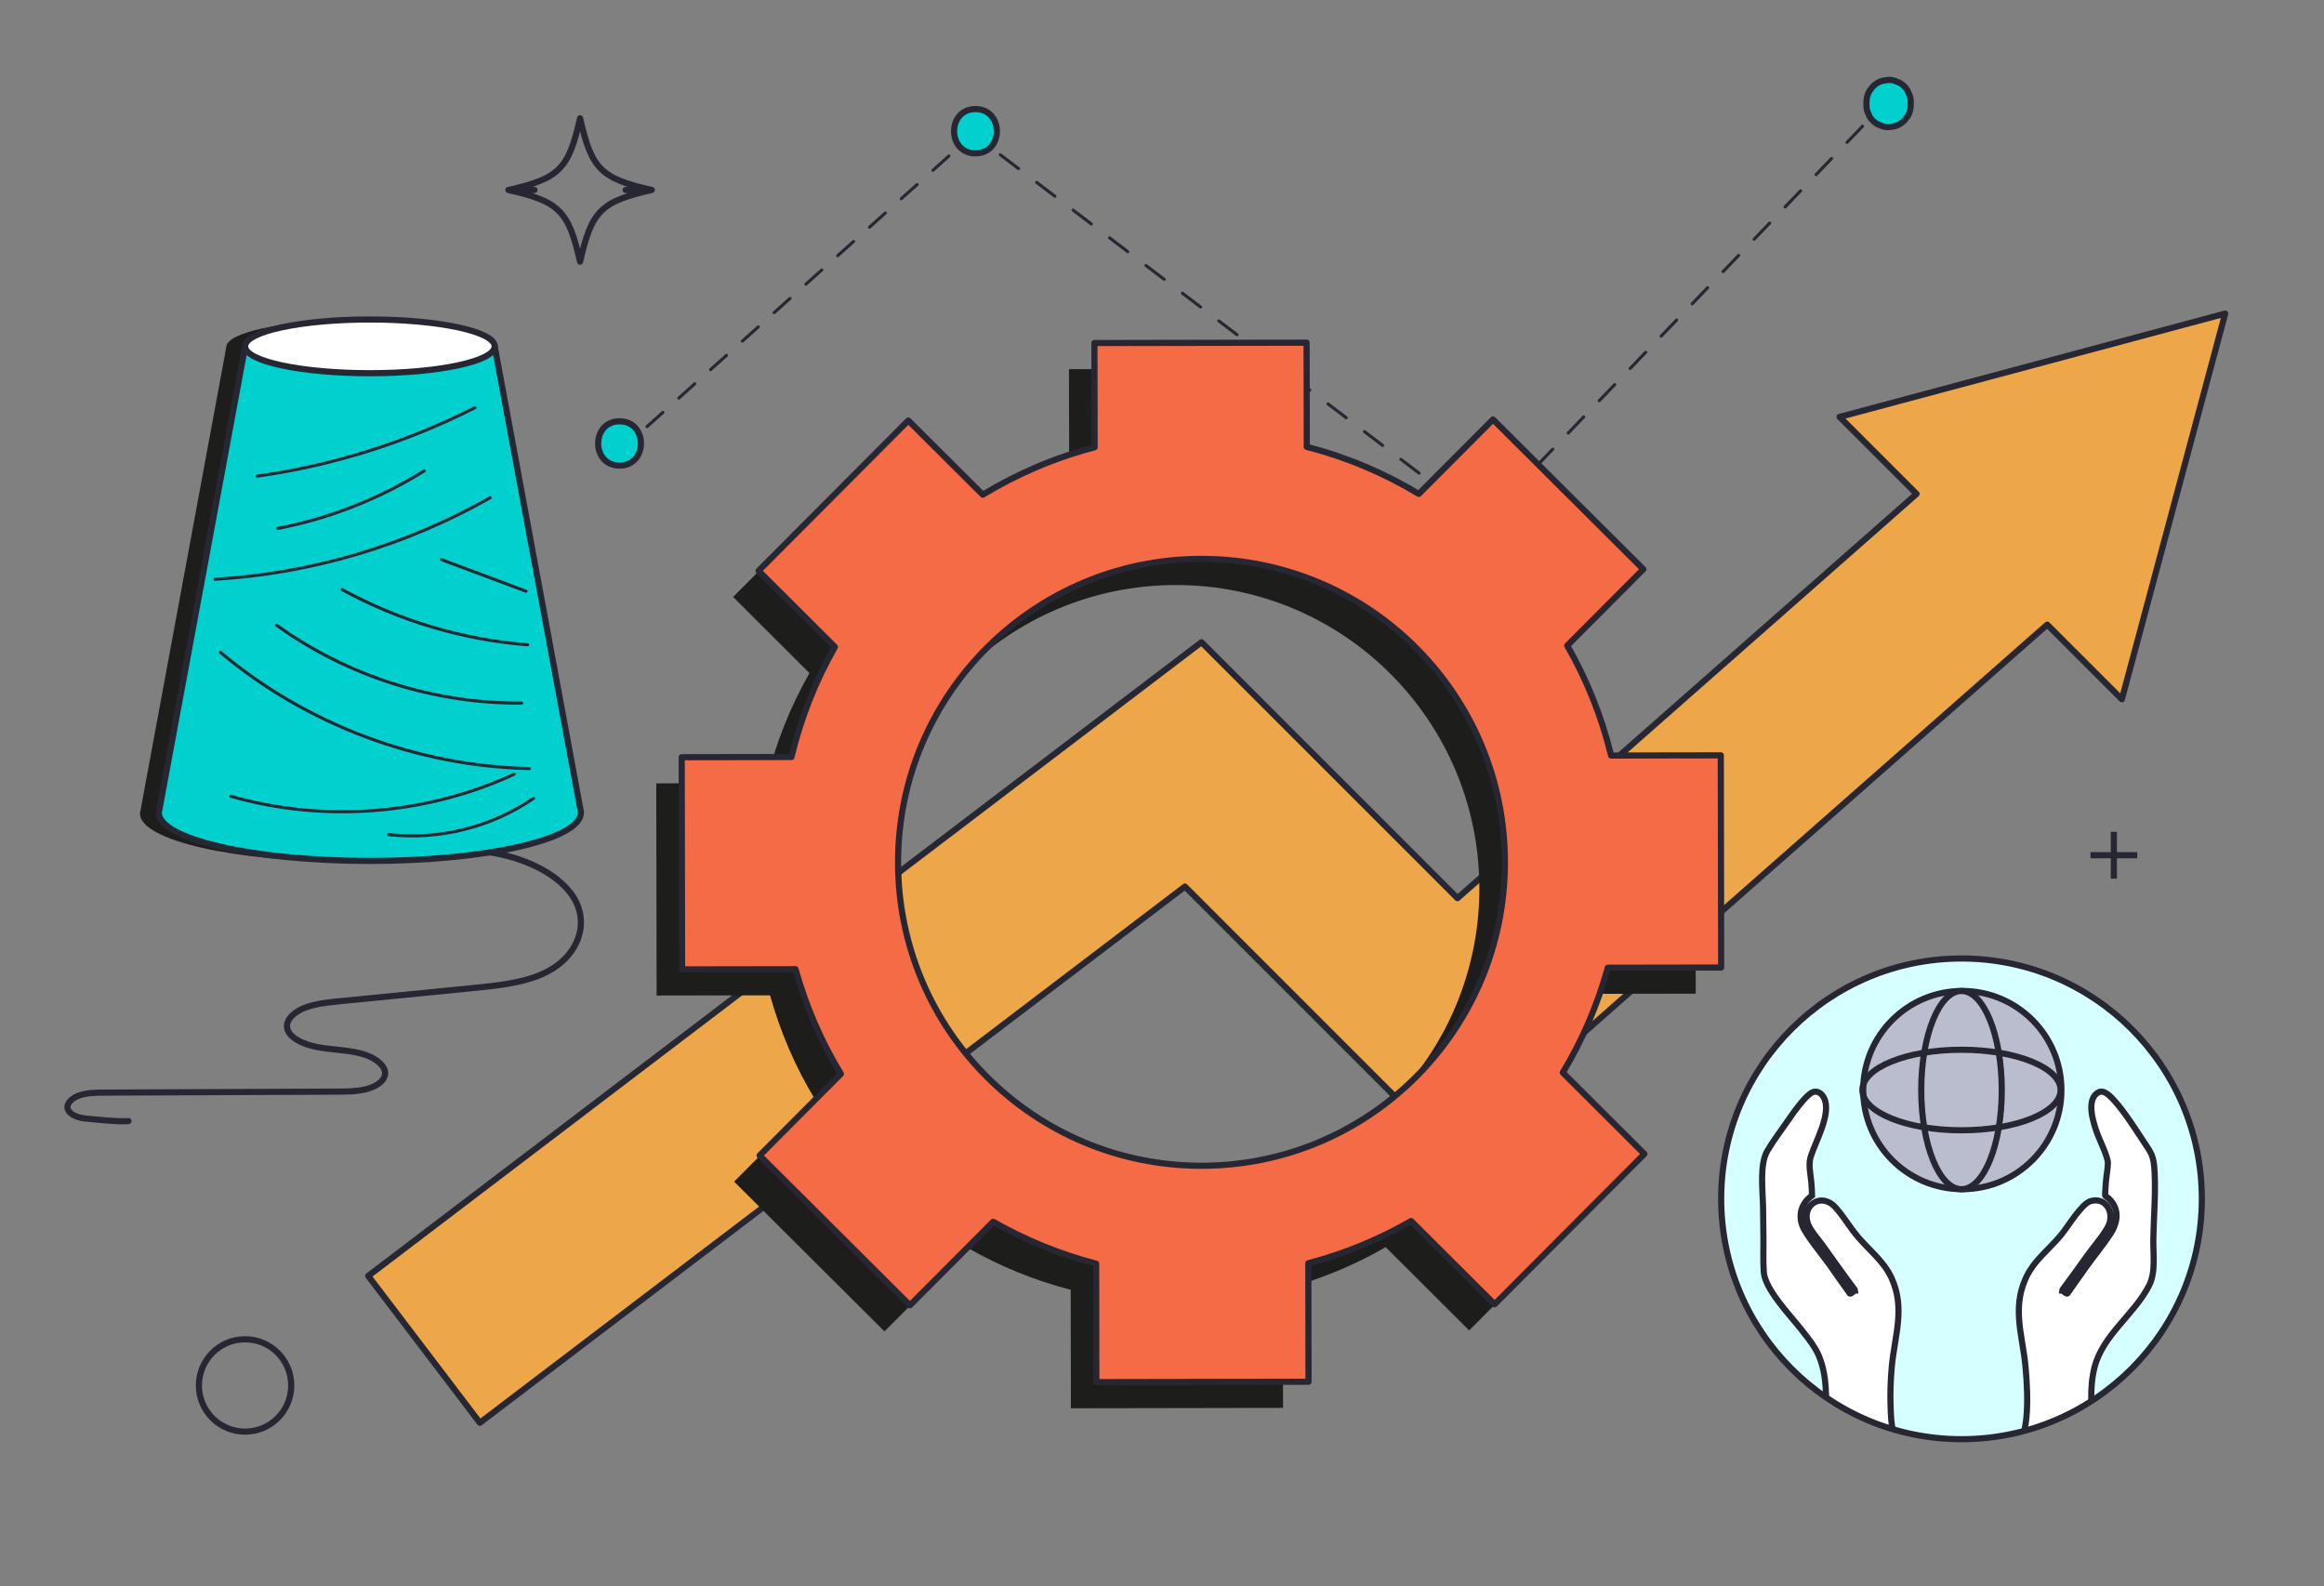<?xml version="1.0" encoding="UTF-8"?>
<svg id="_5" data-name="5" xmlns="http://www.w3.org/2000/svg" xmlns:xlink="http://www.w3.org/1999/xlink" viewBox="0 0 378 258">
  <rect x="0" y="0" width="378" height="258" fill="#808080" stroke="none"/>
  <defs>
    <style>
      .cls-1 {
        stroke-dasharray: 3.47 3.47;
      }

      .cls-1, .cls-2, .cls-3, .cls-4, .cls-5, .cls-6, .cls-7, .cls-8, .cls-9, .cls-10, .cls-11, .cls-12 {
        stroke: #262733;
      }

      .cls-1, .cls-2, .cls-3, .cls-4, .cls-5, .cls-8, .cls-9, .cls-10, .cls-11, .cls-12 {
        stroke-linecap: round;
        stroke-linejoin: round;
      }

      .cls-1, .cls-5, .cls-6, .cls-8, .cls-9, .cls-10 {
        fill: none;
      }

      .cls-1, .cls-5, .cls-8, .cls-9 {
        stroke-width: .5px;
      }

      .cls-2 {
        fill: #f46b45;
      }

      .cls-13 {
        fill: #1d1d1b;
      }

      .cls-3 {
        fill: #eda749;
      }

      .cls-4 {
        fill: #babdcd;
      }

      .cls-5 {
        stroke-dasharray: 3.72 3.72;
      }

      .cls-6, .cls-7 {
        stroke-miterlimit: 10;
      }

      .cls-7 {
        fill: #fff;
      }

      .cls-14, .cls-11 {
        fill: #d6ffff;
      }

      .cls-8 {
        stroke-dasharray: 3.64 3.64;
      }

      .cls-15 {
        clip-path: url(#clippath);
      }

      .cls-12 {
        fill: #00d0ce;
      }
    </style>
    <clipPath id="clippath">
      <circle class="cls-11" cx="319.04" cy="194.98" r="39.09"/>
    </clipPath>
  </defs>
  <g>
    <g>
      <path class="cls-13" d="M91.42,132.32c0,4.34-15.37,7.86-34.33,7.86s-34.33-3.52-34.33-7.86l14.04-75.83h40.59l14.04,75.83Z"/>
      <ellipse class="cls-13" cx="57.09" cy="56.49" rx="20.3" ry="4.37"/>
    </g>
    <path class="cls-13" d="M31.92,94.38c15.67-.93,31.11-5.51,44.75-13.27"/>
    <path class="cls-13" d="M42.11,86.12c8.43-1.63,16.56-4.83,23.84-9.38"/>
    <path class="cls-13" d="M38.77,77.6c12.31-1.73,24.33-5.51,35.41-11.14"/>
    <path class="cls-13" d="M32.78,106.25c13.97,11.74,32.02,18.54,50.26,18.92"/>
    <path class="cls-13" d="M41.94,101.85c11.5,8.28,25.67,12.78,39.84,12.66"/>
    <path class="cls-13" d="M52.57,96.05c9.28,5.08,19.65,8.17,30.2,8.99"/>
    <path class="cls-13" d="M68.75,91.18c4.58,1.71,9.15,3.42,13.73,5.13"/>
    <path class="cls-13" d="M34.47,129.66c15.14,4.34,31.82,3.04,46.1-3.59"/>
    <path class="cls-13" d="M60.17,135.91c8.22.92,16.75-1.22,23.56-5.91"/>
  </g>
  <path class="cls-10" d="M76.72,138.29c6.99.42,13.77,3.27,16.53,7.6,2.76,4.32.8,9.95-5.06,12.54-3.3,1.46-7.36,1.88-11.28,2.27-7.22.71-14.44,1.43-21.66,2.14-1.95.19-3.95.4-5.66,1.06s-3.07,1.89-2.9,3.21c.21,1.64,2.62,2.76,4.98,3.2s4.89.44,7.16,1.06,4.31,2.17,3.7,3.76c-.38.99-1.71,1.72-3.16,2.06s-3.01.35-4.53.35c-12.58.05-25.17.11-37.75.16-1.4,0-2.85.02-4.1.43s-2.26,1.33-1.97,2.25c.26.81,1.46,1.37,2.68,1.51s5.98.61,7.19.44"/>
  <g>
    <g>
      <line class="cls-9" x1="101.31" y1="72.9" x2="102.65" y2="71.7"/>
      <line class="cls-1" x1="105.24" y1="69.38" x2="155.67" y2="24.18"/>
      <polyline class="cls-9" points="156.96 23.02 158.3 21.82 159.73 22.91"/>
      <line class="cls-5" x1="162.7" y1="25.17" x2="238.31" y2="82.65"/>
      <polyline class="cls-9" points="239.79 83.78 241.22 84.87 242.47 83.57"/>
      <line class="cls-8" x1="244.99" y1="80.94" x2="304.2" y2="19.22"/>
      <line class="cls-9" x1="305.46" y1="17.9" x2="306.71" y2="16.6"/>
    </g>
    <path class="cls-12" d="M158.66,17.74c-4.64,0-4.64,7.2,0,7.2s4.64-7.2,0-7.2Z"/>
    <path class="cls-12" d="M310.47,15.21c-.15-.45-.39-.83-.74-1.16-.33-.35-.71-.6-1.16-.74-.43-.23-.89-.33-1.39-.31-.32.04-.64.09-.96.13-.61.17-1.14.48-1.59.93l-.56.73c-.33.56-.49,1.17-.49,1.82v.47c-.02.5.08.96.31,1.39.15.45.39.83.74,1.16.33.35.71.6,1.16.74.43.23.89.33,1.39.31.32-.04.64-.09.96-.13.61-.17,1.14-.48,1.59-.93l.56-.73c.33-.56.49-1.17.49-1.82v-.47c.02-.5-.08-.96-.31-1.39Z"/>
    <path class="cls-12" d="M100.77,68.52c-4.64,0-4.64,7.2,0,7.2s4.64-7.2,0-7.2Z"/>
    <path class="cls-13" d="M240.75,81.8c-4.64,0-4.64,7.2,0,7.2s4.64-7.2,0-7.2Z"/>
  </g>
  <g>
    <g>
      <path class="cls-12" d="M94.49,132.16c0,4.34-15.37,7.86-34.33,7.86s-34.33-3.52-34.33-7.86l14.04-75.83h40.59l14.04,75.83Z"/>
      <ellipse class="cls-7" cx="60.16" cy="56.33" rx="20.3" ry="4.37"/>
    </g>
    <path class="cls-9" d="M34.98,94.21c15.67-.93,31.11-5.51,44.75-13.27"/>
    <path class="cls-9" d="M45.17,85.95c8.43-1.63,16.56-4.83,23.84-9.38"/>
    <path class="cls-9" d="M41.84,77.44c12.31-1.73,24.33-5.51,35.41-11.14"/>
    <path class="cls-9" d="M35.84,106.08c13.97,11.74,32.02,18.54,50.26,18.92"/>
    <path class="cls-9" d="M45,101.69c11.5,8.28,25.67,12.78,39.84,12.66"/>
    <path class="cls-9" d="M55.63,95.88c9.28,5.08,19.65,8.17,30.2,8.99"/>
    <path class="cls-9" d="M71.82,91.02c4.58,1.71,9.15,3.42,13.73,5.13"/>
    <path class="cls-9" d="M37.53,129.5c15.14,4.34,31.82,3.04,46.1-3.59"/>
    <path class="cls-9" d="M63.23,135.74c8.22.92,16.75-1.22,23.56-5.91"/>
  </g>
  <polygon class="cls-3" points="361.93 51 299.21 67.81 311.73 80.33 237.06 146.08 195.42 104.45 59.89 207.52 78.05 231.4 192.73 144.19 235.75 187.21 332.98 101.59 345.12 113.73 361.93 51"/>
  <path class="cls-13" d="M257.37,161.64l18.44-.03-.06-34.51-17.84.03c-1.54-6.35-3.97-12.36-7.14-17.88l12.38-12.42-24.45-24.36-12.07,12.11c-5.6-3.38-11.72-5.98-18.22-7.65l-.03-16.95-34.51.06.03,16.96c-6.49,1.69-12.6,4.31-18.19,7.71l-12.11-12.07-24.36,24.45,12.42,12.38c-3.15,5.53-5.55,11.54-7.07,17.9l-17.85.03.06,34.51,18.45-.03c1.7,6.06,4.18,11.78,7.38,17.03l-13.22,13.27,24.45,24.36,13.54-13.58c5.2,2.96,10.81,5.28,16.75,6.81l.03,19.27,34.51-.06-.03-19.28c5.93-1.55,11.53-3.88,16.72-6.86l13.58,13.54,24.36-24.45-13.27-13.23c3.17-5.26,5.65-11,7.32-17.06ZM191.27,193.85c-27.25,0-49.35-22.09-49.35-49.35s22.09-49.35,49.35-49.35,49.35,22.09,49.35,49.35-22.09,49.35-49.35,49.35Z"/>
  <g>
    <circle class="cls-14" cx="319.04" cy="194.98" r="39.09"/>
    <g class="cls-15">
      <g>
        <path class="cls-7" d="M329.35,232.81l-.08-.15c.13-.64.24-1.3.31-1.95.27-2.69.12-5.74-.13-8.43-.46-5.01-2.2-9.35,0-14.3,1.33-3,3.82-4.73,5.83-7.18,1.05-1.28,3.3-5.02,4.73-5.44,2.38-.7,3.84,1.6,3.04,3.75-.47,1.28-2.63,3.8-3.52,5.04-1.34,1.87-2.68,3.75-4.06,5.6l-.03.18c.22.02.62.57.82.45,1.04-1.45,2.05-2.94,3.1-4.39,1.26-1.74,2.69-3.48,3.88-5.28,1.27-1.92,1.54-4.11-.27-5.81-.16-.15-.54-.31-.58-.52.05-.71.07-1.42.13-2.12.08-.99.31-2.1.33-3.09.01-1.05-1.4-3.84-1.81-5.02-.59-1.69-1.81-5.45.32-6.51.92-.46,2.04.81,2.61,1.45,1.62,1.82,3.26,4.4,4.62,6.46,1.36,2.06,1.71,2.38,1.85,4.97.2,3.58-.13,7.35-.2,10.95-.04,2.42.42,5.42-.67,7.57-2.36,4.68-7.56,8.08-8.89,13.33-.85,3.36-.54,6.88-.11,10.29l-.08.15h-11.14Z"/>
        <path class="cls-7" d="M296.64,232.81l-.08-.15c.12-1.14.3-2.28.38-3.43.2-3.14-.02-7-1.63-9.78-.66-1.14-1.62-2.32-2.44-3.36-1.77-2.24-5.79-6.4-5.99-9.21-.13-1.87-.03-4.07-.06-5.99-.03-1.59-.03-3.18-.06-4.77-.05-2.5-.58-6.75.68-8.91.86-1.47,2.07-3.12,3.07-4.53.85-1.22,3.07-4.53,4.35-5.05.75-.3,1.45.23,1.79.88,1.33,2.53-1.35,7.1-2.13,9.6-.42,1.37-.03,2.75.09,4.15.06.72.1,1.45.12,2.18-1.02.72-1.78,1.83-1.85,3.1-.08,1.27.35,2.15,1.02,3.17,1.38,2.1,3.08,4.05,4.46,6.12l2.52,3.55c.2.12.6-.43.82-.45l-.03-.18c-1.77-2.36-3.48-4.78-5.19-7.17-.67-.94-2.01-2.45-2.39-3.47-1.15-3.09,2.11-5.25,4.4-2.79,1.35,1.45,2.42,3.36,3.74,4.89,1.88,2.19,4.17,3.92,5.42,6.62,2.28,4.92.52,9.42.05,14.44-.2,2.2-.28,4.44-.19,6.63.05,1.26.08,2.52.37,3.75l-.08.15h-11.14Z"/>
      </g>
    </g>
    <circle class="cls-10" cx="319.04" cy="194.98" r="39.09"/>
  </g>
  <g>
    <circle class="cls-4" cx="319.17" cy="177.29" r="16.12"/>
    <ellipse class="cls-4" cx="319.04" cy="177.29" rx="6.55" ry="16.12"/>
    <path class="cls-10" d="M319.04,183.83c-8.9,0-16.12-2.93-16.12-6.55s7.22-6.55,16.12-6.55c8.9,0,16.12,2.93,16.12,6.55s-7.22,6.55-16.12,6.55Z"/>
  </g>
  <path class="cls-2" d="M261.51,157.39l18.44-.03-.06-34.51-17.84.03c-1.54-6.35-3.97-12.36-7.14-17.88l12.38-12.42-24.45-24.36-12.07,12.11c-5.6-3.38-11.72-5.98-18.22-7.65l-.03-16.95-34.51.06.03,16.96c-6.49,1.69-12.6,4.31-18.19,7.71l-12.11-12.07-24.36,24.45,12.42,12.38c-3.15,5.53-5.55,11.54-7.07,17.9l-17.85.03.06,34.51,18.45-.03c1.7,6.06,4.18,11.78,7.38,17.03l-13.22,13.27,24.45,24.36,13.54-13.58c5.2,2.96,10.81,5.28,16.75,6.81l.03,19.27,34.51-.06-.03-19.28c5.93-1.55,11.53-3.88,16.72-6.86l13.58,13.54,24.36-24.45-13.27-13.23c3.17-5.26,5.65-11,7.32-17.06ZM195.42,189.6c-27.25,0-49.35-22.09-49.35-49.35s22.09-49.35,49.35-49.35,49.35,22.09,49.35,49.35-22.09,49.35-49.35,49.35Z"/>
  <circle class="cls-10" cx="39.86" cy="225.33" r="7.51"/>
  <path class="cls-10" d="M106.01,30.9c-8.28-1.87-9.79-3.39-11.66-11.66-1.87,8.28-3.39,9.79-11.66,11.66h4.24-4.24c8.28,1.87,9.79,3.39,11.66,11.66,1.87-8.28,3.39-9.79,11.66-11.66h-4.24,4.24Z"/>
  <g>
    <line class="cls-6" x1="343.82" y1="135.29" x2="343.82" y2="142.9"/>
    <line class="cls-6" x1="347.62" y1="139.09" x2="340.02" y2="139.09"/>
  </g>
</svg>